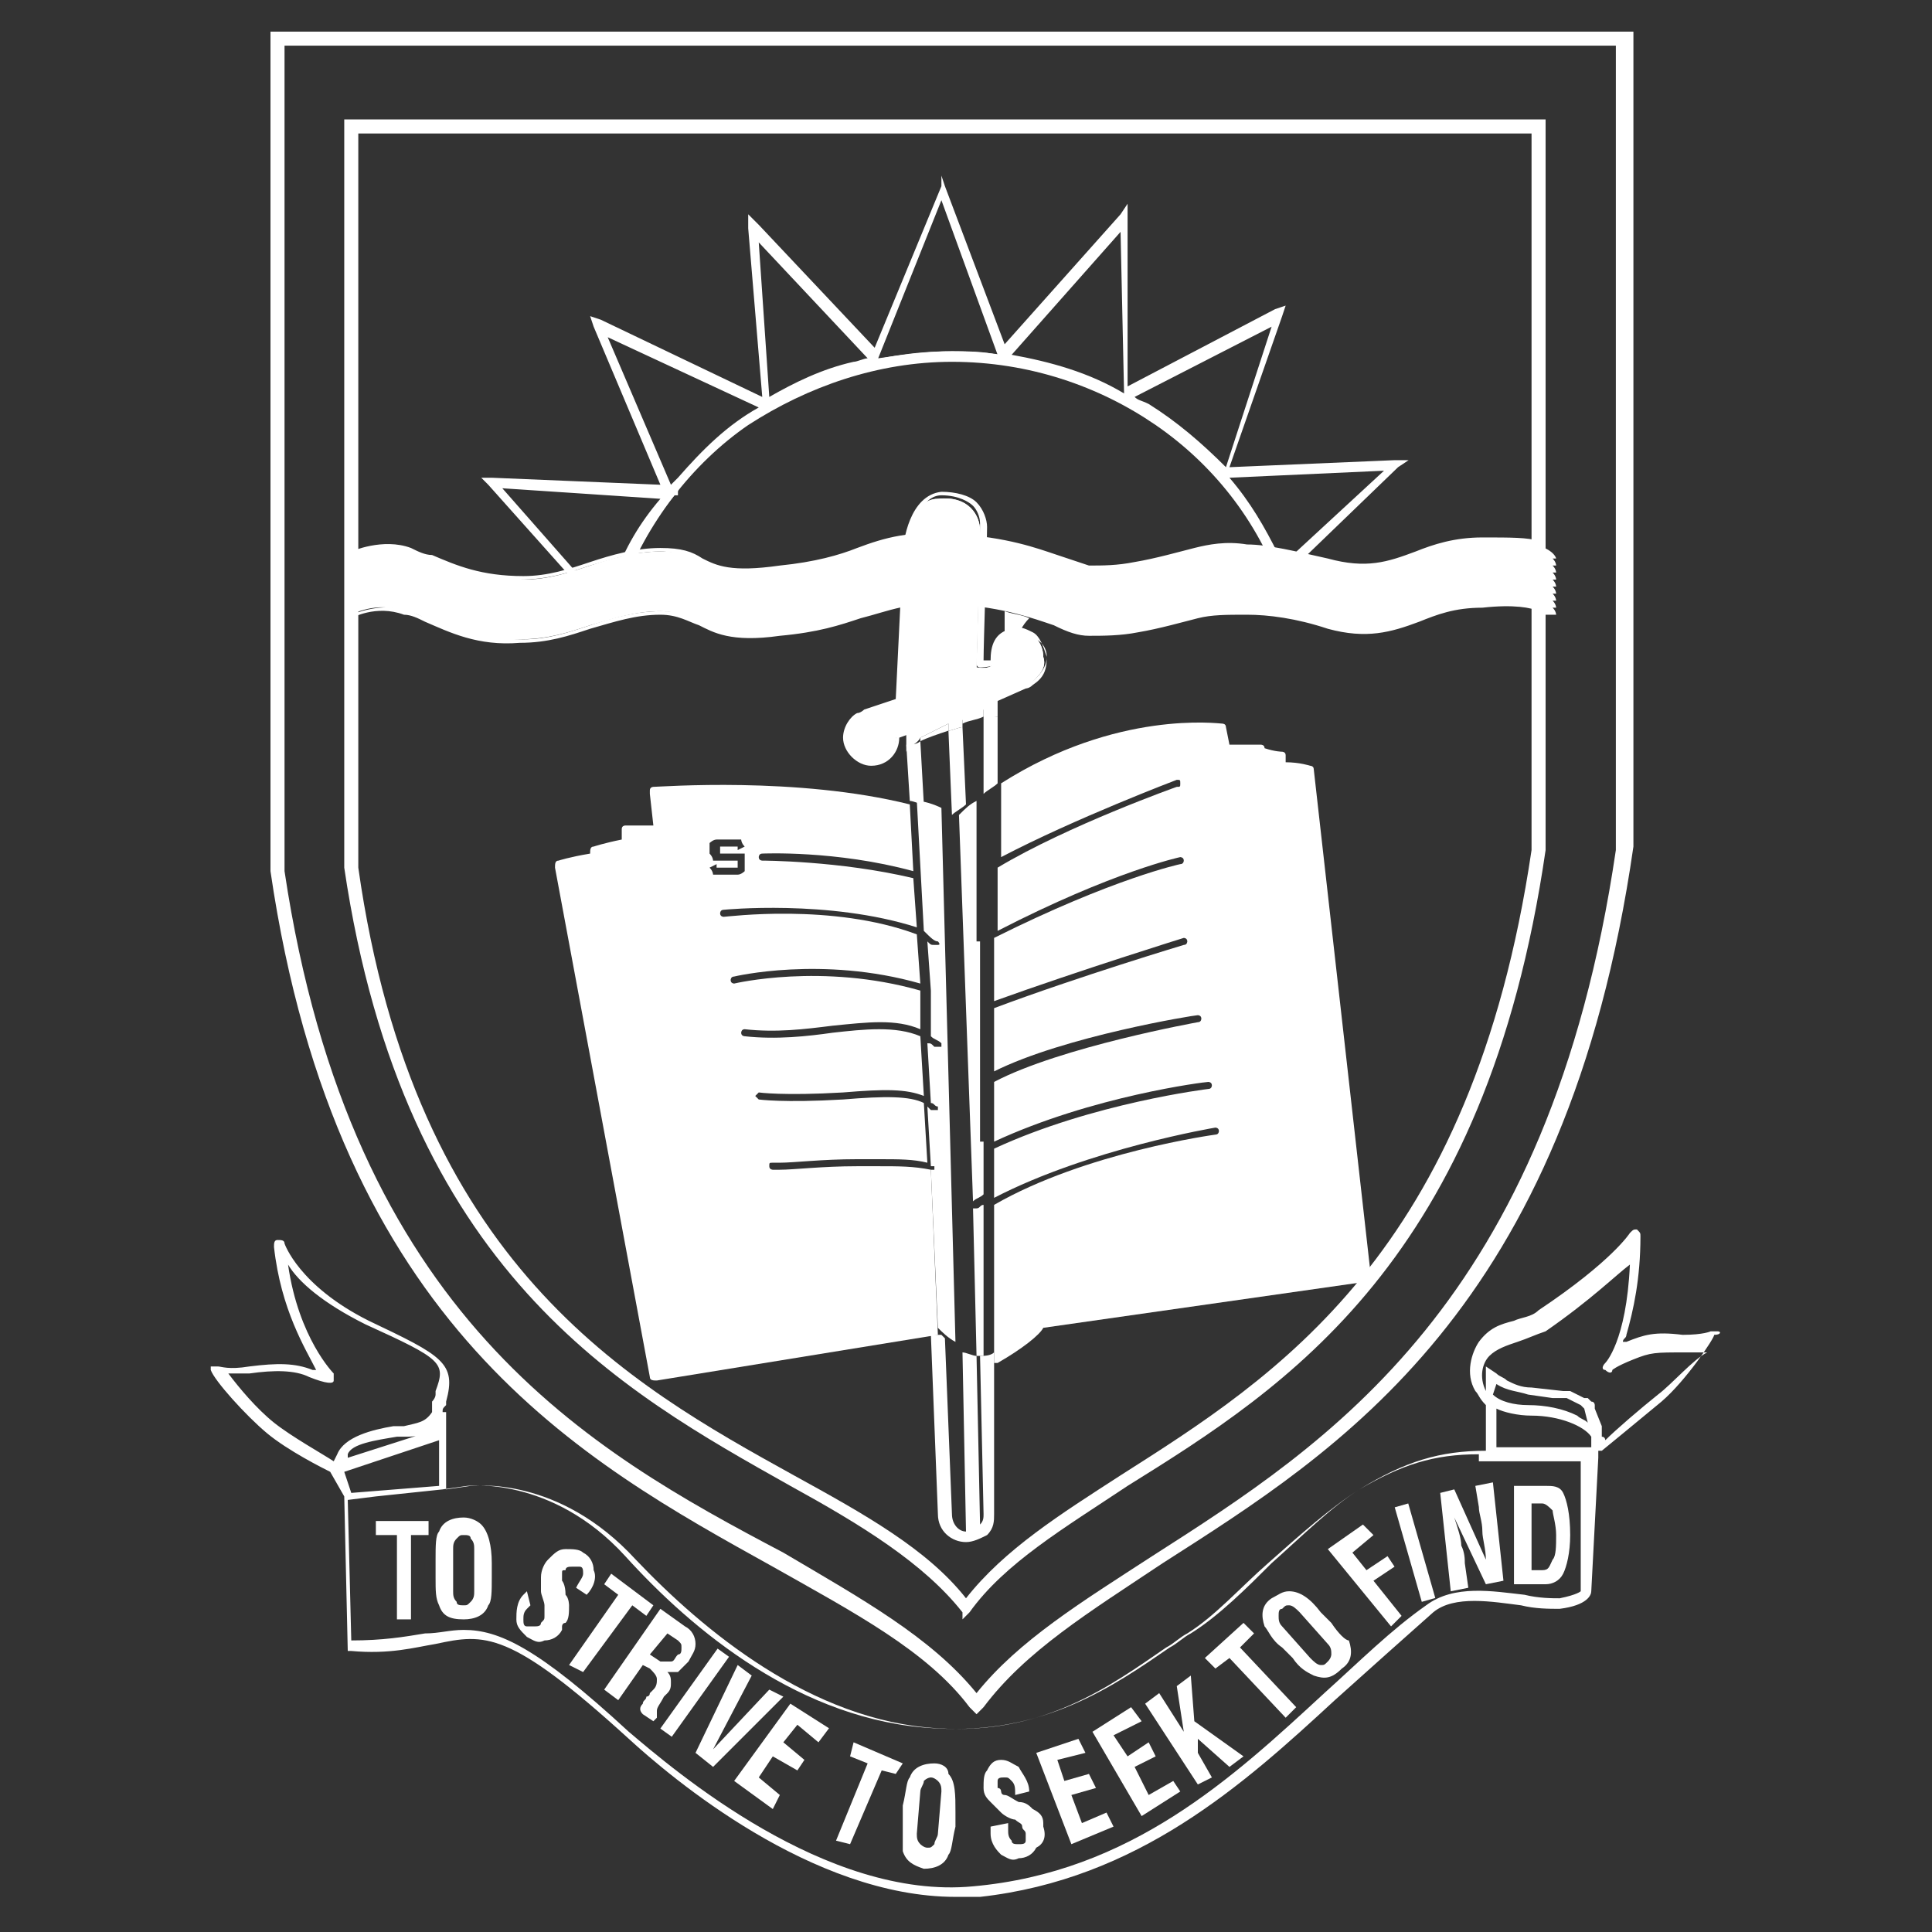 <?xml version="1.0" encoding="utf-8"?>
<!-- Generator: Adobe Illustrator 25.0.0, SVG Export Plug-In . SVG Version: 6.00 Build 0)  -->
<svg version="1.1" id="Capa_1" xmlns="http://www.w3.org/2000/svg" xmlns:xlink="http://www.w3.org/1999/xlink" x="0px" y="0px"
	 viewBox="0 0 55 55" style="enable-background:new 0 0 55 55;" xml:space="preserve">
<rect x="0" y="0" width="55" height="55" fill="#333333" stroke="none"/>
<style type="text/css">
	.st0{fill:#FFFFFF;}
	.st1{fill:none;}
	.st2{fill-rule:evenodd;clip-rule:evenodd;fill:#FFFFFF;}
</style>
<desc>Created with Sketch.</desc>
<g>
	<g>
		<path class="st0" d="M28,34.3c-0.1,0-0.1,0.1-0.2,0.1c0,0,0,0,0,0c0,0-0.1,0-0.1,0l0.1,4.2c0.1,0,0.1,0,0.2,0L28,34.3z"/>
		<path class="st0" d="M26.2,21.1c-0.1,0.1-0.3,0.1-0.4,0.1l0.1,1.6c0.1,0,0.3,0.1,0.4,0.1L26.2,21.1z"/>
		<path class="st0" d="M27.4,20.7c-0.1,0-0.3,0.1-0.4,0.1l0.1,2.4c0.1-0.1,0.3-0.2,0.4-0.3L27.4,20.7z"/>
		<path class="st0" d="M27.7,34.2c0.1-0.1,0.2-0.1,0.3-0.2l0-1.5c0,0,0,0-0.1,0c0,0,0-0.1,0-0.1c0,0,0,0,0,0l0-3.8c0,0,0,0,0,0
			c0,0,0-0.1,0-0.1l0-1.7c0,0-0.1,0-0.1,0c0,0,0-0.1,0-0.1c0,0,0,0,0,0l0-1.8c0,0,0,0,0,0c0-0.1,0-0.1,0-0.1c0,0,0,0,0,0l0-2
			c-0.2,0.1-0.3,0.2-0.5,0.4L27.7,34.2C27.7,34.2,27.7,34.2,27.7,34.2z"/>
		<path class="st0" d="M39,36.1l-1.6-14.2c0-0.1-0.1-0.1-0.1-0.1c0,0-0.3-0.1-0.7-0.1l0-0.2c0-0.1-0.1-0.1-0.1-0.1
			c0,0-0.2,0-0.5-0.1c0-0.1-0.1-0.1-0.1-0.1c0,0-0.3,0-0.9,0l-0.1-0.5c0-0.1-0.1-0.1-0.1-0.1c-0.1,0-3-0.4-6.3,1.7l0,2.1
			c2.1-1.1,5-2.2,5-2.2c0.1,0,0.1,0,0.1,0.1c0,0.1,0,0.1-0.1,0.1c0,0-3.1,1.1-5.1,2.3l0,1.8c3.3-1.7,5.2-2.1,5.2-2.1
			c0,0,0.1,0,0.1,0.1c0,0,0,0.1-0.1,0.1c0,0-1.9,0.4-5.3,2.1l0,1.8c2.5-0.9,5.4-1.8,5.4-1.8c0,0,0.1,0,0.1,0.1c0,0,0,0.1-0.1,0.1
			c0,0-3,0.9-5.4,1.8l0,1.8c2-1,5.7-1.6,5.8-1.6c0,0,0.1,0,0.1,0.1c0,0,0,0.1-0.1,0.1c0,0-3.9,0.7-5.8,1.7l0,1.7
			c2.8-1.3,6-1.7,6.1-1.7c0,0,0.1,0,0.1,0.1c0,0,0,0.1-0.1,0.1c0,0-3.3,0.4-6.1,1.7l0,1.4c2.7-1.4,6.3-2,6.3-2c0,0,0.1,0,0.1,0.1
			c0,0,0,0.1-0.1,0.1c0,0-3.7,0.5-6.3,2l0,4.5c0,0,0.1,0,0.1,0c0.7-0.4,1.2-0.8,1.3-1l9.1-1.3C39,36.2,39,36.1,39,36.1z"/>
		<path class="st0" d="M28,43.1c0,0.1,0,0.2-0.1,0.3l-0.1-4.8c-0.1,0-0.3-0.1-0.4-0.1l0.1,5.1c-0.2,0-0.4-0.2-0.4-0.5l-0.2-5
			c0,0,0,0-0.1-0.1L26.5,38l0.2,5.1c0,0.5,0.4,0.8,0.8,0.8c0.2,0,0.4-0.1,0.6-0.2c0.2-0.2,0.2-0.4,0.2-0.6l0-4.6
			c-0.1,0.1-0.3,0.1-0.4,0.1L28,43.1z"/>
		<path class="st0" d="M26.7,26.8c0,0,0.1,0.1,0,0.1c0,0,0,0-0.1,0c0,0,0,0,0,0c-0.1,0-0.1,0-0.2-0.1l0.1,1.4c0,0,0,0.1,0,0.1
			c0,0,0,0,0,0l0,1.2c0.1,0.1,0.2,0.1,0.3,0.2c0,0,0,0.1,0,0.1c0,0,0,0-0.1,0c0,0,0,0-0.1,0c-0.1-0.1-0.1-0.1-0.2-0.1l0.1,1.7
			c0.1,0,0.1,0.1,0.2,0.1c0,0,0,0.1,0,0.1c0,0,0,0-0.1,0c0,0,0,0-0.1,0c0,0,0,0-0.1-0.1l0.1,1.7c0,0,0,0,0.1,0c0,0,0,0.1,0,0.1
			c0,0,0,0-0.1,0c0,0,0,0,0,0l0.2,4.5c0.1,0.1,0.3,0.3,0.5,0.4l-0.4-15.2c0,0,0,0,0,0c-0.2-0.1-0.5-0.2-0.7-0.2l0.2,3.7
			C26.5,26.7,26.6,26.8,26.7,26.8z"/>
		<path class="st0" d="M25,33.2c-0.2,0-0.4,0-0.6,0c-1,0-1.8,0.1-2.2,0.1c-0.1,0-0.2,0-0.2,0c0,0-0.1,0-0.1-0.1s0-0.1,0.1-0.1
			c0,0,0.1,0,0.2,0c0.4,0,1.2-0.1,2.2-0.1c0.2,0,0.5,0,0.6,0c0.6,0,1,0,1.4,0.1l-0.1-1.7c-0.4-0.2-1.1-0.2-2.3-0.1
			c-1.7,0.1-2.4,0-2.4,0c0,0-0.1-0.1-0.1-0.1c0,0,0.1-0.1,0.1-0.1c0,0,0.7,0.1,2.4,0c1.2-0.1,1.8-0.1,2.3,0.1l-0.1-1.7
			c-0.7-0.3-1.6-0.2-2.5-0.1c-0.7,0.1-1.6,0.2-2.5,0.1c0,0-0.1,0-0.1-0.1c0,0,0-0.1,0.1-0.1c0.9,0.1,1.7,0,2.5-0.1
			c1-0.1,1.8-0.2,2.5,0.1l0-1.1c-2.8-0.8-5.3-0.2-5.3-0.2c0,0-0.1,0-0.1-0.1c0,0,0-0.1,0.1-0.1c0,0,2.5-0.6,5.3,0.2l-0.1-1.4
			c-2.4-0.9-5.4-0.5-5.5-0.5c0,0-0.1,0-0.1-0.1c0,0,0-0.1,0.1-0.1c0,0,3-0.3,5.5,0.5L26,25c-2.1-0.5-4.3-0.5-4.3-0.5
			c0,0-0.1,0-0.1-0.1c0,0,0-0.1,0.1-0.1c0,0,2.1-0.1,4.3,0.5l-0.1-1.9c-3.2-0.8-7.1-0.5-7.3-0.5c0,0-0.1,0-0.1,0.1c0,0,0,0.1,0,0.1
			l0.1,0.9c-0.5,0-0.8,0-0.8,0c0,0-0.1,0-0.1,0.1c0,0,0,0.1,0,0.1l0,0.2c-0.5,0.1-0.8,0.2-0.8,0.2c-0.1,0-0.1,0.1-0.1,0.2l0,0
			c-0.6,0.1-0.9,0.2-0.9,0.2c-0.1,0-0.1,0.1-0.1,0.2l2.7,14.5c0,0.1,0.1,0.1,0.2,0.1c0,0,0,0,0,0l8-1.3l-0.2-4.7
			C26,33.2,25.6,33.2,25,33.2z M20.3,24.9c0,0,0-0.1-0.1-0.2l0,0l0.2-0.1l0,0.1l0.6,0l0-0.2l-0.5,0c-0.1,0-0.1,0-0.2,0
			c0,0,0-0.1-0.1-0.2l0-0.1c0-0.1,0-0.1,0-0.2c0,0,0.1-0.1,0.2-0.1l0.5,0c0.1,0,0.1,0,0.2,0c0,0,0,0.1,0.1,0.2l0,0l-0.2,0.1l0-0.1
			l-0.5,0l0,0.2l0.5,0c0.1,0,0.1,0,0.2,0c0,0,0,0.1,0,0.2l0,0.1c0,0.1,0,0.2,0,0.2c0,0-0.1,0.1-0.2,0.1l-0.5,0
			C20.3,24.9,20.3,24.9,20.3,24.9z"/>
	</g>
	<path class="st1" d="M26.9,38l0.2,5c0,0.2,0.2,0.4,0.4,0.5l-0.1-5.1C27.2,38.3,27,38.2,26.9,38z"/>
	<path class="st1" d="M28,22.5l0-2.1c-0.2,0.1-0.4,0.1-0.6,0.2l0.1,2.2C27.6,22.8,27.8,22.7,28,22.5z"/>
	<path class="st1" d="M27.1,23.2L27,20.8c-0.3,0.1-0.6,0.2-0.8,0.3l0.1,1.9C26.5,23.1,26.8,23.1,27.1,23.2
		C27,23.2,27,23.2,27.1,23.2z"/>
	<path class="st1" d="M13.2,43.6c-0.1,0-0.2,0-0.2,0.1c-0.1,0.1-0.1,0.2-0.1,0.3v1.2c0,0.1,0,0.2,0.1,0.3c0.1,0.1,0.1,0.1,0.2,0.1
		c0.1,0,0.2,0,0.2-0.1c0.1-0.1,0.1-0.2,0.1-0.3v-1.2c0-0.1,0-0.2-0.1-0.3C13.4,43.7,13.3,43.6,13.2,43.6z"/>
	<polygon class="st1" points="12.5,41 9.8,41.9 9.8,41.9 10.1,42.5 12.5,42.3 	"/>
	<path class="st1" d="M11.5,40.6L11.5,40.6c0.5-0.1,0.7-0.1,0.9-0.4l0-0.2c0,0,0-0.1,0-0.1c0,0,0.1-0.2,0.1-0.2c0,0,0-0.1,0-0.1
		c0.2-0.8,0.1-0.9-2-1.9c-1.2-0.6-1.9-1.2-2.2-1.7c0.3,2.1,1.3,3.1,1.3,3.1c0,0,0,0.1,0,0.1c0,0,0,0.1,0,0.1
		c-0.1,0.1-0.2,0.1-0.7-0.1c-0.4-0.2-0.9-0.2-1.7-0.1c-0.3,0-0.5,0.1-0.6,0c0.3,0.4,0.8,1,1.3,1.4c0.5,0.4,1.4,0.9,1.7,1.1l0.1-0.2
		c0.2-0.5,1-0.6,1.6-0.7C11.3,40.6,11.4,40.6,11.5,40.6z"/>
	<path class="st1" d="M11.5,40.9c-0.1,0-0.2,0-0.2,0c-0.5,0.1-1.3,0.2-1.4,0.5l0,0.1l2.5-0.8l0-0.1C12.2,40.8,11.9,40.9,11.5,40.9
		L11.5,40.9z"/>
	<path class="st1" d="M19,47.3c0.1,0,0.2-0.1,0.2-0.2c0.1-0.1,0.1-0.2,0.1-0.2c0-0.1,0-0.2-0.1-0.2L19,46.4l-0.5,0.6l0.2,0.2
		C18.8,47.3,18.9,47.3,19,47.3z"/>
	<path class="st1" d="M29.4,17.7c-0.2-0.1-0.5-0.1-0.7-0.2c0,0.6,0,1.2,0,1.4c0.1,0,0.3,0,0.3-0.1c0,0,0,0,0-0.1c0,0,0,0,0-0.1
		C28.9,18.5,28.9,18,29.4,17.7z"/>
	<path class="st1" d="M27.8,38.6l0.1,4.8c0.1-0.1,0.1-0.2,0.1-0.3l0-4.5C27.9,38.6,27.9,38.6,27.8,38.6z"/>
	<path class="st1" d="M45,40.4c0.1,0.1,0.2,0.1,0.3,0.2l-0.1-0.4c0,0,0,0,0,0l0,0c0,0,0,0,0,0c0,0,0,0-0.1-0.1l0,0c0,0,0,0,0,0
		c0,0,0,0,0,0c0,0,0,0,0,0l-0.2-0.1l-0.2-0.1c0,0,0,0-0.1,0l-0.3,0l-0.7-0.1c-0.3,0-0.6-0.1-0.8-0.2c0,0-0.1,0-0.1,0l0,0.4
		c0.2,0.2,0.6,0.3,1,0.3C44,40.1,44.6,40.2,45,40.4z"/>
	<path class="st1" d="M44.2,44.4c0-0.1,0.1-0.4,0.1-0.7c0-0.3,0-0.6-0.1-0.7c0-0.1-0.1-0.2-0.3-0.2h-0.3v1.9h0.3
		C44,44.7,44.1,44.6,44.2,44.4z"/>
	<path class="st1" d="M42.3,41.6c-1.3,0-2.2,0.3-3.4,1c-0.8,0.5-1.6,1.3-2.5,2.1c-0.8,0.7-1.5,1.5-2.3,2c-0.2,0.1-0.4,0.3-0.6,0.4
		c-1.6,1.1-3.6,2.5-6.7,2.3c-3.7-0.2-6.8-2.8-8.8-4.9c-2.1-2.3-4.4-2-4.5-2l0,0l-0.7,0.1v0l-1.9,0.2l-0.8,0.1l0.1,4
		c0.9,0,1.6-0.1,2.1-0.2c0.4-0.1,0.7-0.1,1.1-0.1c1,0,2.1,0.5,4.7,2.9c1.2,1.1,5.6,4.8,9.8,4.4c4.4-0.5,7.4-3.2,10-5.5
		c1-0.9,1.9-1.8,2.9-2.5c0.7-0.5,1.9-0.4,2.8-0.3c0.4,0,0.8,0.1,1,0.1c0.5-0.1,0.6-0.2,0.6-0.2l0.2-3.6l-2.9,0L42.3,41.6z
		 M12.2,43.7h-0.5v2.4h-0.4v-2.4h-0.5v-0.4h1.5V43.7z M14,44.9c0,0.4,0,0.6-0.1,0.8c-0.1,0.3-0.3,0.4-0.7,0.4
		c-0.3,0-0.6-0.1-0.7-0.4c-0.1-0.1-0.1-0.4-0.1-0.8v-0.5c0-0.4,0-0.6,0.1-0.8c0.1-0.3,0.3-0.4,0.7-0.4c0.2,0,0.4,0.1,0.5,0.2
		c0.2,0.2,0.3,0.5,0.3,1.1V44.9z M16.1,46.3C16.1,46.4,16,46.4,16.1,46.3c-0.2,0.2-0.3,0.4-0.6,0.4c-0.2,0-0.4,0-0.5-0.1
		c-0.2-0.1-0.3-0.3-0.3-0.5c0-0.2,0-0.4,0.2-0.7c0,0,0.1-0.1,0.1-0.1l0.4,0.3c0,0-0.1,0.1-0.1,0.1c-0.1,0.1-0.1,0.2-0.1,0.3
		c0,0.1,0,0.2,0.1,0.2c0.1,0,0.1,0.1,0.2,0c0.1,0,0.1-0.1,0.2-0.1c0-0.1,0.1-0.1,0.1-0.2c0-0.1,0-0.2,0-0.3c0-0.1-0.1-0.3-0.1-0.4
		c0-0.2-0.1-0.3,0-0.4c0-0.2,0.1-0.3,0.2-0.5c0.1-0.2,0.3-0.3,0.5-0.3c0.2,0,0.3,0,0.5,0.1c0.2,0.1,0.3,0.3,0.3,0.5
		c0,0.2-0.1,0.5-0.2,0.7l-0.3-0.2c0.1-0.1,0.1-0.3,0.2-0.4c0-0.1,0-0.2-0.1-0.2c-0.1,0-0.1,0-0.2,0c-0.1,0-0.1,0.1-0.2,0.1
		c0,0,0,0.1-0.1,0.1c0,0.1,0,0.1,0,0.2c0,0,0.1,0.2,0.1,0.4c0.1,0.2,0.1,0.3,0.1,0.4c0,0.2,0,0.3-0.1,0.5
		C16.1,46.3,16.1,46.3,16.1,46.3z M16.2,47.4l1.4-1.9l-0.4-0.3l0.2-0.3l1.2,0.9L18.4,46L18,45.7l-1.4,1.9L16.2,47.4z M18.6,48.9
		L18.6,48.9l-0.4-0.2c0,0,0-0.1,0-0.3c0-0.1,0.1-0.1,0.1-0.2c0,0,0.1-0.1,0.1-0.1c0-0.1,0.1-0.1,0.1-0.1c0.1-0.1,0.1-0.2,0.1-0.3
		c0-0.1-0.1-0.2-0.2-0.3l-0.2-0.1l-0.7,1l-0.4-0.3l1.6-2.3l0.7,0.5c0.2,0.1,0.3,0.3,0.3,0.5c0,0.2,0,0.3-0.2,0.5
		c-0.1,0.1-0.2,0.2-0.3,0.3c-0.1,0.1-0.2,0.1-0.3,0c0.1,0.1,0.1,0.2,0.1,0.3c0,0.1-0.1,0.2-0.1,0.3c0,0,0,0,0,0.1c0,0,0,0,0,0.1
		c-0.1,0.2-0.2,0.3-0.3,0.4C18.5,48.8,18.5,48.9,18.6,48.9z M18.8,49.2l1.6-2.3l0.4,0.3l-1.6,2.3L18.8,49.2z M19.8,49.9l1.2-2.6
		l0.4,0.3l-1.1,2.1l1.6-1.7l0.4,0.3l-2,2L19.8,49.9z M23.3,49.6l-0.7-0.5l-0.4,0.5l0.6,0.4l-0.2,0.3L22,50l-0.5,0.7l0.7,0.5L22,51.5
		l-1-0.7l1.6-2.3l1,0.7L23.3,49.6z M25.1,50.4l-0.9,2.2l-0.4-0.2l0.9-2.2L24.2,50l0.2-0.4l1.4,0.6l-0.2,0.4L25.1,50.4z M27.2,51.5
		l0,0.4c0,0.4-0.1,0.6-0.2,0.8c-0.1,0.3-0.4,0.4-0.7,0.4c-0.3,0-0.6-0.2-0.6-0.5c0-0.2-0.1-0.4,0-0.8l0-0.5c0-0.4,0.1-0.6,0.2-0.8
		c0.1-0.3,0.4-0.4,0.7-0.4c0.2,0,0.4,0.1,0.5,0.2C27.2,50.6,27.3,51,27.2,51.5z M29.6,52.7c-0.1,0.2-0.3,0.2-0.5,0.3
		c-0.2,0-0.4,0-0.5-0.1c-0.2-0.1-0.3-0.3-0.3-0.6c0-0.1,0-0.1,0-0.2l0.4-0.1c0,0.1,0,0.1,0,0.2c0,0.1,0.1,0.3,0.1,0.3
		c0.1,0.1,0.1,0.1,0.2,0.1c0.1,0,0.1,0,0.2-0.1c0-0.1,0.1-0.1,0-0.2c0-0.1,0-0.1-0.1-0.2c0-0.1-0.1-0.1-0.2-0.2
		c-0.1-0.1-0.3-0.2-0.4-0.2c-0.1-0.1-0.3-0.2-0.3-0.3c-0.1-0.1-0.2-0.3-0.2-0.4c0-0.2,0-0.4,0.1-0.5c0.1-0.1,0.2-0.2,0.4-0.3
		c0.2,0,0.4,0,0.5,0.2c0.2,0.1,0.3,0.4,0.3,0.7L29.1,51c0-0.2-0.1-0.3-0.1-0.4c-0.1-0.1-0.1-0.1-0.2-0.1c-0.1,0-0.1,0-0.2,0.1
		c0,0.1-0.1,0.1,0,0.2c0,0,0,0.1,0.1,0.1c0,0,0.1,0.1,0.1,0.1c0,0,0.2,0.1,0.4,0.2c0.2,0.1,0.3,0.2,0.4,0.2c0.1,0.1,0.2,0.2,0.3,0.4
		c0,0,0,0.1,0,0.1c0,0,0,0.1,0,0.1C29.8,52.3,29.7,52.5,29.6,52.7z M30.5,52.5l-1-2.6l1.2-0.4l0.2,0.4l-0.8,0.3l0.2,0.6l0.7-0.3
		l0.1,0.4l-0.7,0.3l0.3,0.8l0.8-0.3l0.2,0.4L30.5,52.5z M32.5,51.7l-1.4-2.4l1.1-0.6l0.2,0.4l-0.7,0.4l0.3,0.6l0.6-0.4l0.2,0.4
		l-0.6,0.4l0.4,0.7l0.7-0.4l0.2,0.4L32.5,51.7z M35,50.3l-0.9-0.7l0,0.3l0.5,0.7l-0.4,0.3l-1.5-2.3l0.4-0.2l0.7,1L33.5,48l0.4-0.3
		L34,49l1.4,1L35,50.3z M36.6,48.9L35,47.2l-0.4,0.3l-0.3-0.3l1.1-1l0.3,0.3l-0.4,0.3l1.6,1.8L36.6,48.9z M38.1,47.6
		c-0.3,0.2-0.5,0.3-0.8,0.2c-0.1-0.1-0.3-0.2-0.6-0.5l-0.3-0.3c-0.3-0.3-0.4-0.5-0.5-0.6c-0.1-0.3,0-0.5,0.2-0.8
		c0.2-0.2,0.3-0.2,0.5-0.2c0.3,0,0.6,0.2,0.9,0.6l0.3,0.3c0.2,0.3,0.4,0.5,0.5,0.6C38.4,47.1,38.3,47.4,38.1,47.6z M39.6,46.3
		l-1.7-2.2l1-0.8l0.3,0.3l-0.6,0.5l0.4,0.5l0.6-0.5l0.3,0.3L39.1,45l0.8,1L39.6,46.3z M40.5,45.6l-0.8-2.7l0.4-0.1l0.8,2.7
		L40.5,45.6z M43.2,42.3h0.9c0.2,0,0.4,0.1,0.5,0.2c0.1,0.2,0.2,0.6,0.2,1.2c0,0.5-0.1,0.9-0.2,1.1c-0.1,0.2-0.3,0.3-0.5,0.3h-0.8
		V42.3z M42.8,45l-0.5,0.1l-0.9-1.9c0.1,0.3,0.1,0.6,0.2,0.8c0,0.2,0.1,0.4,0.1,0.5l0.1,0.7l-0.5,0.1L41,42.5l0.5-0.1l0.9,2
		c-0.1-0.3-0.1-0.5-0.1-0.8c0-0.2-0.1-0.5-0.1-0.7L42,42.3l0.5-0.1L42.8,45z"/>
	<path class="st1" d="M37,45.9c-0.1-0.1-0.2-0.2-0.3-0.2c-0.1,0-0.2,0-0.2,0.1c-0.1,0.1-0.1,0.1-0.1,0.2c0,0.1,0,0.2,0.1,0.3
		l0.8,0.9c0.1,0.1,0.2,0.2,0.3,0.2c0.1,0,0.2,0,0.2-0.1c0.1-0.1,0.1-0.1,0.1-0.2c0-0.1-0.1-0.2-0.1-0.3L37,45.9z"/>
	<path class="st1" d="M26.6,50.6c-0.1,0-0.2,0-0.2,0.1c-0.1,0.1-0.1,0.2-0.1,0.3l-0.1,1.2c0,0.1,0,0.3,0.1,0.3
		c0.1,0.1,0.1,0.1,0.2,0.1c0.1,0,0.2,0,0.2-0.1c0.1-0.1,0.1-0.2,0.1-0.3l0.1-1.2c0-0.1,0-0.2-0.1-0.3C26.7,50.6,26.6,50.6,26.6,50.6
		z"/>
	<path class="st1" d="M42.6,40.2l0,1.1c0.2,0,0.4,0,0.6,0c0.4,0,0.7,0,1.1,0c0.3,0,0.7,0,1,0l0-0.2c-0.3-0.3-1-0.6-1.7-0.6
		C43.2,40.4,42.8,40.3,42.6,40.2z"/>
	<path class="st1" d="M47.9,38.3c-0.8-0.1-1,0-1.5,0.2c-0.4,0.2-0.6,0.3-0.6,0.3c-0.1,0.1-0.2,0-0.2,0c-0.1-0.1,0-0.2,0-0.2
		c0,0,0.6-0.6,0.7-2.8c-0.3,0.4-1.1,1-2.4,1.9c-0.3,0.2-0.5,0.3-0.8,0.3c-0.3,0.1-0.6,0.2-0.8,0.4c-0.2,0.2-0.3,0.6-0.1,1l0-0.7
		l0.3,0.2c0.1,0.1,0.2,0.1,0.3,0.2l0,0c0.2,0.1,0.4,0.2,0.7,0.2l0.9,0.1l0.1,0c0,0,0,0,0.1,0l0.2,0.1l0.2,0.1v0l0.1,0v0c0,0,0,0,0,0
		c0,0,0,0,0,0c0,0,0,0,0,0l0,0c0,0,0,0,0,0c0,0,0.1,0.1,0.1,0.1c0,0,0.1,0.1,0.1,0.1l0,0c0,0,0,0,0,0.1l0.2,0.5l0,0.3
		c0,0,0,0.1,0.1,0.1c0.3-0.3,1-0.8,1.5-1.3c0.4-0.4,0.9-1,1.2-1.5C48.3,38.3,48.1,38.3,47.9,38.3z"/>
	<path class="st0" d="M48.9,37.9c-0.1,0-0.1,0-0.2,0c0,0-0.2,0.1-0.8,0.1c-0.8-0.1-1.1,0-1.6,0.2c0,0-0.1,0-0.1,0
		c0-0.1,0.1-0.1,0.1-0.2c0.2-0.7,0.4-1.6,0.4-2.8c0-0.1,0-0.1-0.1-0.2c-0.1,0-0.1,0-0.2,0.1c0,0-0.5,0.8-2.6,2.2
		c-0.2,0.2-0.5,0.2-0.7,0.3c-0.4,0.1-0.7,0.2-1,0.6c-0.2,0.3-0.4,0.9-0.1,1.4c0.1,0.1,0.1,0.2,0.3,0.4l0,1.3c-1.3,0-2.3,0.3-3.6,1.1
		c-0.8,0.5-1.7,1.3-2.6,2.1c-0.8,0.7-1.5,1.5-2.3,2c-0.2,0.1-0.4,0.3-0.6,0.4c-1.6,1.1-3.5,2.5-6.5,2.3c-3.6-0.2-6.7-2.8-8.6-4.8
		c-2.2-2.4-4.6-2.1-4.7-2.1l-0.7,0.1l0-2.2l-0.1,0c0-0.1,0-0.1,0.1-0.2c0,0,0-0.1,0-0.1c0.3-1.1-0.1-1.3-2.2-2.3
		c-2-1-2.4-2.2-2.4-2.2c0-0.1-0.1-0.1-0.2-0.1c-0.1,0-0.1,0.1-0.1,0.2C8,37.3,8.7,38.4,9,39c0,0-0.1,0-0.1,0c-0.5-0.2-1-0.2-1.8-0.1
		c-0.6,0.1-0.8,0-0.9,0c-0.1,0-0.1,0-0.2,0C6,38.8,6,38.9,6,39c0.1,0.3,1,1.3,1.6,1.8c0.6,0.5,1.6,1,1.8,1.1l0,0l0.4,0.7l0.1,4.4
		l0.1,0c1.1,0.1,1.8-0.1,2.4-0.2c1.4-0.3,2.1-0.4,5.5,2.7c1.2,1.1,5.2,4.5,9.3,4.5c0.2,0,0.5,0,0.7,0c4.5-0.5,7.5-3.2,10.1-5.6
		c1-0.9,1.9-1.7,2.8-2.5c0.6-0.5,1.7-0.3,2.5-0.2c0.4,0.1,0.8,0.1,1.1,0.1c0.8-0.1,0.9-0.4,0.9-0.5l0.2-3.8l0-0.2c0,0,0,0,0,0
		c0,0,0.1,0,0.1,0c0,0,1.1-0.9,1.7-1.4c0.7-0.6,1.5-1.8,1.5-1.9c0,0,0,0,0,0C49,38,49,37.9,48.9,37.9z M9.6,41.4l-0.1,0.2
		c-0.3-0.2-1.2-0.7-1.7-1.1c-0.5-0.4-1-1-1.3-1.4c0.2,0,0.4,0,0.6,0c0.7-0.1,1.3-0.1,1.7,0.1c0.5,0.2,0.7,0.2,0.7,0.1
		c0,0,0-0.1,0-0.1c0,0,0-0.1,0-0.1c0,0-1-1-1.3-3.1c0.3,0.5,1,1.1,2.2,1.7c2.2,1,2.3,1.1,2,1.9c0,0,0,0.1,0,0.1
		c0,0.1-0.1,0.2-0.1,0.2c0,0,0,0.1,0,0.1l0,0.2c-0.2,0.3-0.4,0.3-0.8,0.4l-0.1,0c-0.1,0-0.2,0-0.2,0C10.6,40.7,9.8,40.9,9.6,41.4z
		 M12.4,40.7l-2.5,0.8l0-0.1c0.1-0.3,0.8-0.4,1.4-0.5c0.1,0,0.2,0,0.2,0l0.1,0C11.9,40.9,12.2,40.8,12.4,40.7L12.4,40.7z M9.8,41.9
		L9.8,41.9l2.7-0.9l0,1.3l-2.5,0.2L9.8,41.9z M45,45.3c0,0-0.1,0.1-0.6,0.2c-0.2,0-0.6,0-1-0.1c-0.9-0.1-2-0.3-2.8,0.3
		c-1,0.7-1.9,1.6-2.9,2.5c-2.6,2.4-5.5,5.1-10,5.5c-4.2,0.4-8.5-3.3-9.8-4.4c-2.6-2.4-3.7-2.9-4.7-2.9c-0.4,0-0.7,0.1-1.1,0.1
		c-0.6,0.1-1.2,0.2-2.1,0.2l-0.1-4l0.8-0.1l1.9-0.2v0l0.7-0.1l0,0c0,0,2.4-0.3,4.5,2c1.9,2.1,5,4.7,8.8,4.9c3.1,0.2,5.1-1.2,6.7-2.3
		c0.2-0.1,0.4-0.3,0.6-0.4c0.8-0.5,1.6-1.3,2.3-2c0.9-0.8,1.7-1.6,2.5-2.1c1.2-0.7,2.1-1,3.4-1l0,0.2l2.9,0L45,45.3z M42.6,39.4
		C42.6,39.4,42.6,39.5,42.6,39.4c0.3,0.2,0.6,0.2,0.9,0.3l0.7,0.1l0.3,0c0,0,0,0,0.1,0l0.2,0.1L45,40c0,0,0,0,0,0c0,0,0,0,0,0
		c0,0,0,0,0,0l0,0c0,0,0,0,0.1,0.1c0,0,0,0,0,0l0,0c0,0,0,0,0,0l0.1,0.4c-0.1-0.1-0.2-0.1-0.3-0.2c-0.4-0.2-0.9-0.3-1.4-0.3
		c-0.4,0-0.8-0.1-1-0.3L42.6,39.4z M45.3,41.2c-0.3,0-0.6,0-1,0c-0.4,0-0.7,0-1.1,0c-0.2,0-0.4,0-0.6,0l0-1.1c0.2,0.1,0.6,0.2,1,0.2
		c0.8,0,1.5,0.3,1.7,0.6L45.3,41.2z M47.2,39.7c-0.5,0.4-1.2,1-1.5,1.3c0,0,0-0.1-0.1-0.1l0-0.3l-0.2-0.5c0,0,0,0,0-0.1l0,0
		c0,0,0-0.1-0.1-0.1c0,0-0.1-0.1-0.1-0.1c0,0,0,0,0,0l0,0c0,0,0,0,0,0c0,0,0,0,0,0c0,0,0,0,0,0v0l-0.1,0v0l-0.2-0.1l-0.2-0.1
		c0,0,0,0-0.1,0l-0.1,0l-0.9-0.1c-0.3,0-0.5-0.1-0.7-0.2l0,0c-0.1-0.1-0.2-0.1-0.3-0.2l-0.3-0.2l0,0.7c-0.2-0.4-0.1-0.8,0.1-1
		c0.2-0.2,0.5-0.3,0.8-0.4c0.3-0.1,0.5-0.2,0.8-0.3c1.3-0.9,2-1.6,2.4-1.9c-0.1,2.2-0.7,2.8-0.7,2.8c-0.1,0.1-0.1,0.2,0,0.2
		c0.1,0.1,0.2,0.1,0.2,0c0,0,0.1-0.1,0.6-0.3c0.5-0.2,0.6-0.2,1.5-0.2c0.2,0,0.4,0,0.6,0C48.2,38.7,47.6,39.4,47.2,39.7z"/>
	<polygon class="st0" points="10.7,43.7 11.3,43.7 11.3,46.1 11.7,46.1 11.7,43.7 12.2,43.7 12.2,43.3 10.7,43.3 	"/>
	<path class="st0" d="M13.2,43.2c-0.3,0-0.6,0.1-0.7,0.4c-0.1,0.1-0.1,0.4-0.1,0.8v0.5c0,0.4,0,0.6,0.1,0.8c0.1,0.3,0.3,0.4,0.7,0.4
		c0.3,0,0.6-0.1,0.7-0.4c0.1-0.1,0.1-0.4,0.1-0.8v-0.4c0-0.5-0.1-0.9-0.3-1.1C13.6,43.3,13.4,43.2,13.2,43.2z M13.5,45.3
		c0,0.1,0,0.2-0.1,0.3c-0.1,0.1-0.1,0.1-0.2,0.1c-0.1,0-0.2,0-0.2-0.1c-0.1-0.1-0.1-0.2-0.1-0.3v-1.2c0-0.1,0-0.2,0.1-0.3
		c0.1-0.1,0.1-0.1,0.2-0.1c0.1,0,0.2,0,0.2,0.1c0.1,0.1,0.1,0.2,0.1,0.3V45.3z"/>
	<path class="st0" d="M18.9,48.3C18.9,48.3,18.9,48.3,18.9,48.3c0.1-0.1,0.1-0.1,0.1-0.1c0.1-0.1,0.1-0.2,0.1-0.3
		c0-0.1,0-0.2-0.1-0.3c0.1,0,0.2,0,0.3,0c0.1-0.1,0.2-0.2,0.3-0.3c0.1-0.2,0.2-0.3,0.2-0.5c0-0.2-0.1-0.4-0.3-0.5l-0.7-0.5l-1.6,2.3
		l0.4,0.3l0.7-1l0.2,0.1c0.1,0.1,0.2,0.2,0.2,0.3c0,0.1,0,0.2-0.1,0.3c0,0,0,0-0.1,0.1c0,0.1-0.1,0.1-0.1,0.1c0,0.1-0.1,0.1-0.1,0.2
		c-0.1,0.1-0.1,0.2,0,0.3l0.3,0.2l0.1-0.1c0,0,0-0.1,0-0.2C18.7,48.6,18.8,48.5,18.9,48.3z M18.5,47.1l0.5-0.6l0.3,0.2
		c0.1,0.1,0.1,0.1,0.1,0.2c0,0.1,0,0.2-0.1,0.2c-0.1,0.1-0.1,0.2-0.2,0.2c-0.1,0-0.2,0-0.3,0L18.5,47.1z"/>
	<path class="st0" d="M16.1,45.4C16.1,45.1,16,45,16,45c0-0.1,0-0.1,0-0.2c0-0.1,0-0.1,0.1-0.1c0-0.1,0.1-0.1,0.2-0.1
		c0.1,0,0.1,0,0.2,0c0.1,0,0.1,0.1,0.1,0.2c0,0.1-0.1,0.2-0.2,0.4l0.3,0.2c0.2-0.2,0.3-0.5,0.2-0.7c0-0.2-0.1-0.4-0.3-0.5
		c-0.1-0.1-0.3-0.1-0.5-0.1c-0.2,0-0.3,0.1-0.5,0.3c-0.1,0.1-0.2,0.3-0.2,0.5c0,0.1,0,0.3,0,0.4c0,0.1,0.1,0.3,0.1,0.4
		c0,0.1,0,0.2,0,0.3c0,0.1,0,0.1-0.1,0.2c0,0.1-0.1,0.1-0.2,0.1c-0.1,0-0.1,0-0.2,0c-0.1,0-0.1-0.1-0.1-0.2c0-0.1,0-0.2,0.1-0.3
		c0,0,0.1-0.1,0.1-0.1L15,45.3c0,0-0.1,0.1-0.1,0.1c-0.2,0.2-0.2,0.5-0.2,0.7c0,0.2,0.1,0.3,0.3,0.5c0.2,0.1,0.3,0.2,0.5,0.1
		c0.2,0,0.4-0.1,0.5-0.3c0,0,0,0,0-0.1c0,0,0-0.1,0.1-0.1c0.1-0.1,0.1-0.3,0.1-0.5C16.2,45.7,16.2,45.5,16.1,45.4z"/>
	<polygon class="st0" points="20.9,50.7 22,51.5 22.2,51.1 21.6,50.6 22,50 22.7,50.4 22.9,50.1 22.3,49.6 22.7,49.1 23.3,49.6 
		23.6,49.2 22.5,48.5 	"/>
	<polygon class="st0" points="21.9,48.1 20.3,49.8 21.4,47.7 21,47.4 19.8,49.9 20.3,50.3 22.3,48.3 	"/>
	<rect x="18.4" y="48" transform="matrix(0.582 -0.813 0.813 0.582 -30.934 36.232)" class="st0" width="2.8" height="0.4"/>
	<polygon class="st0" points="18.4,46 18.6,45.7 17.4,44.8 17.2,45.1 17.6,45.4 16.2,47.4 16.6,47.6 18,45.7 	"/>
	<polygon class="st0" points="24.3,49.6 24.2,50 24.7,50.2 23.8,52.4 24.2,52.5 25.1,50.4 25.5,50.5 25.7,50.2 	"/>
	<path class="st0" d="M26.6,50.2c-0.3,0-0.6,0.1-0.7,0.4c-0.1,0.1-0.1,0.4-0.2,0.8l0,0.5c0,0.4,0,0.6,0,0.8c0.1,0.3,0.3,0.4,0.6,0.5
		c0.3,0,0.6-0.1,0.7-0.4c0.1-0.1,0.1-0.4,0.2-0.8l0-0.4c0-0.5,0-0.9-0.2-1.1C27,50.3,26.8,50.2,26.6,50.2z M26.8,51l-0.1,1.2
		c0,0.1-0.1,0.2-0.1,0.3c-0.1,0.1-0.1,0.1-0.2,0.1c-0.1,0-0.2-0.1-0.2-0.1c-0.1-0.1-0.1-0.2-0.1-0.3l0.1-1.2c0-0.1,0.1-0.2,0.1-0.3
		c0.1-0.1,0.2-0.1,0.2-0.1c0.1,0,0.2,0.1,0.2,0.1C26.8,50.8,26.8,50.9,26.8,51z"/>
	<path class="st0" d="M29.7,52c0,0,0-0.1,0-0.1c0-0.2-0.1-0.3-0.3-0.4c-0.1-0.1-0.2-0.2-0.4-0.2c-0.2-0.1-0.3-0.2-0.4-0.2
		c-0.1,0-0.1-0.1-0.1-0.1c0,0,0-0.1-0.1-0.1c0-0.1,0-0.1,0-0.2c0-0.1,0.1-0.1,0.2-0.1c0.1,0,0.1,0,0.2,0.1c0.1,0.1,0.1,0.2,0.1,0.4
		l0.4-0.1c0-0.3-0.2-0.5-0.3-0.7c-0.2-0.1-0.3-0.2-0.5-0.2c-0.2,0-0.3,0.1-0.4,0.3c-0.1,0.1-0.1,0.3-0.1,0.5c0,0.2,0.1,0.3,0.2,0.4
		c0.1,0.1,0.2,0.2,0.3,0.3c0.1,0.1,0.3,0.2,0.4,0.2c0.1,0.1,0.2,0.1,0.2,0.2c0,0.1,0.1,0.1,0.1,0.2c0,0.1,0,0.2,0,0.2
		c0,0.1-0.1,0.1-0.2,0.1c-0.1,0-0.2,0-0.2-0.1c-0.1-0.1-0.1-0.2-0.1-0.3c0-0.1,0-0.1,0-0.2L28.2,52c0,0.1,0,0.1,0,0.2
		c0,0.3,0.2,0.5,0.3,0.6c0.2,0.1,0.3,0.2,0.5,0.1c0.2,0,0.4-0.1,0.5-0.3C29.7,52.5,29.8,52.3,29.7,52C29.7,52.1,29.7,52.1,29.7,52z"
		/>
	<polygon class="st0" points="30.8,51.9 30.5,51.1 31.2,50.9 31,50.5 30.3,50.7 30.1,50.1 30.9,49.9 30.7,49.5 29.5,49.9 30.5,52.5 
		31.7,52 31.5,51.6 	"/>
	<polygon class="st0" points="32.7,51.1 32.3,50.3 32.9,50 32.7,49.6 32.1,50 31.7,49.4 32.5,49 32.2,48.6 31.1,49.3 32.5,51.7 
		33.6,51 33.4,50.7 	"/>
	<polygon class="st0" points="33.9,47.7 33.5,48 33.7,49.3 33,48.2 32.6,48.5 34.1,50.8 34.5,50.6 34.1,49.9 34.1,49.5 35,50.3 
		35.4,50 34,49 	"/>
	<polygon class="st0" points="35.7,46.5 35.4,46.2 34.3,47.2 34.6,47.5 35,47.2 36.6,48.9 36.9,48.6 35.3,46.9 	"/>
	<path class="st0" d="M37.9,46.2l-0.3-0.3c-0.3-0.4-0.6-0.6-0.9-0.6c-0.2,0-0.3,0.1-0.5,0.2c-0.3,0.2-0.3,0.5-0.2,0.8
		c0.1,0.1,0.2,0.4,0.5,0.6l0.3,0.3c0.2,0.3,0.4,0.4,0.6,0.5c0.3,0.1,0.5,0.1,0.8-0.2c0.3-0.2,0.3-0.5,0.2-0.8
		C38.3,46.7,38.1,46.5,37.9,46.2z M37.8,47.3c-0.1,0.1-0.1,0.1-0.2,0.1c-0.1,0-0.2-0.1-0.3-0.2l-0.8-0.9c-0.1-0.1-0.1-0.2-0.1-0.3
		c0-0.1,0-0.2,0.1-0.2c0.1-0.1,0.1-0.1,0.2-0.1c0.1,0,0.2,0.1,0.3,0.2l0.8,0.9c0.1,0.1,0.1,0.2,0.1,0.3
		C37.9,47.1,37.9,47.2,37.8,47.3z"/>
	<polygon class="st0" points="39.7,44.6 39.5,44.3 38.9,44.7 38.5,44.2 39.1,43.7 38.8,43.4 37.8,44.1 39.6,46.3 39.9,46 39.1,45 	
		"/>
	
		<rect x="40.1" y="42.8" transform="matrix(0.961 -0.275 0.275 0.961 -10.601 12.807)" class="st0" width="0.4" height="2.8"/>
	<path class="st0" d="M42.1,42.9c0,0.2,0.1,0.4,0.1,0.7c0,0.2,0.1,0.5,0.1,0.8l-0.9-2L41,42.5l0.3,2.8l0.5-0.1l-0.1-0.7
		c0-0.1,0-0.3-0.1-0.5c0-0.2-0.1-0.5-0.2-0.8l0.9,1.9l0.5-0.1l-0.3-2.8L42,42.3L42.1,42.9z"/>
	<path class="st0" d="M44.5,44.8c0.1-0.2,0.2-0.6,0.2-1.1c0-0.6-0.1-1-0.2-1.2c-0.1-0.2-0.3-0.2-0.5-0.2h-0.9v2.8H44
		C44.2,45.1,44.4,45,44.5,44.8z M43.6,44.7v-1.9h0.3c0.1,0,0.2,0.1,0.3,0.2c0,0.1,0.1,0.4,0.1,0.7c0,0.3,0,0.6-0.1,0.7
		c-0.1,0.2-0.1,0.3-0.3,0.3H43.6z"/>
	<path class="st0" d="M27,20.6L26.2,21l0,0.1c0.2-0.1,0.5-0.2,0.8-0.3L27,20.6z"/>
	<path class="st0" d="M28,20.1l-0.6,0.3l0,0.2c0.2-0.1,0.4-0.1,0.6-0.2L28,20.1z"/>
	<path class="st0" d="M28,20.5l0,2.1c0.1-0.1,0.3-0.2,0.4-0.3l0-1.9c0,0,0,0,0,0C28.2,20.4,28.1,20.4,28,20.5z"/>
	<path class="st0" d="M26.2,21l0.8-0.4l0,0.2c0.1,0,0.3-0.1,0.4-0.1l0-0.2l0.6-0.3l0,0.3c0.1,0,0.3-0.1,0.4-0.1c0,0,0,0,0,0l0-0.8
		l-1,0.5l0-0.5l-0.4,0l0,0.7l-1.2,0.6l0,0.5C25.9,21.2,26.1,21.2,26.2,21L26.2,21z"/>
	<path class="st0" d="M28.9,18.6C28.9,18.7,28.9,18.7,28.9,18.6c0,0.1,0,0.1,0,0.1c-0.1,0.1-0.2,0.1-0.3,0.1c0-0.2,0-0.7,0-1.4
		c0.3,0.1,0.5,0.1,0.7,0.2C28.9,18,28.9,18.5,28.9,18.6z"/>
	<g>
		<path class="st2" d="M39.4,13.4L35,13.6c0.6,0.7,1,1.4,1.4,2.2l0.4,0L39.4,13.4z M36.2,9.3l-3.9,2c0.1,0.1,0.2,0.1,0.4,0.2
			c0.8,0.5,1.5,1.1,2.2,1.8L36.2,9.3z M31.9,6.6l-3.1,3.5c1.1,0.2,2.2,0.5,3.2,1.1L31.9,6.6z M26.8,5.7L25,10.2
			c0.7-0.1,1.4-0.2,2.1-0.2c0.4,0,0.9,0,1.3,0.1L26.8,5.7z M21.6,6.9l0.3,4.4c0.7-0.4,1.5-0.8,2.4-1c0.1,0,0.3-0.1,0.4-0.1L21.6,6.9
			z M17.3,9.6l1.8,4.2c0.1-0.1,0.1-0.1,0.2-0.2c0.7-0.8,1.4-1.5,2.3-2L17.3,9.6z M14.3,13.9l2.2,2.5l1,0c0.3-0.8,0.7-1.5,1.3-2.2
			L14.3,13.9z M16.4,16.6l-2.5-2.8l-0.2-0.2l0.3,0l4.8,0.2l-1.9-4.5l-0.1-0.3l0.3,0.1l4.6,2.2l-0.4-4.8l0-0.4l0.3,0.3l3.3,3.5
			l1.9-4.6L26.8,5l0.1,0.3l1.7,4.5l3.3-3.7l0.2-0.3l0,0.3l0,4.9l4.2-2.2l0.3-0.1l-0.1,0.3l-1.5,4.3l4.7-0.2l0.4,0l-0.3,0.2L37,16
			l0,0l0,0l-0.6,0l-0.1,0l0-0.1c-0.8-1.7-2.1-3.2-3.7-4.2c-0.2-0.1-0.3-0.2-0.5-0.3l-0.1,0l0-0.1c-1.4-0.8-3.1-1.2-4.8-1.2
			c-0.9,0-1.8,0.1-2.7,0.4c-0.9,0.2-1.7,0.6-2.5,1.1l-0.1,0c-0.9,0.6-1.7,1.3-2.4,2.1c-0.1,0.1-0.2,0.2-0.2,0.3l0,0.1l-0.1,0
			c-0.6,0.7-1,1.5-1.4,2.4l0,0.1l-0.1,0l-1.2,0L16.4,16.6L16.4,16.6z"/>
		<path class="st2" d="M32.9,12.1c-1.6-1.1-3.6-1.8-5.8-1.8c-2.1,0-4.1,0.7-5.8,1.8c-1.6,1.1-2.9,2.8-3.6,4.7h18.8
			C35.8,14.8,34.5,13.2,32.9,12.1z M27.1,10c2.2,0,4.2,0.7,5.9,1.9c1.7,1.2,3.1,2.9,3.8,5l0.1,0.2H17.3l0.1-0.2c0.7-2,2.1-3.7,3.8-5
			C22.9,10.7,24.9,10,27.1,10z"/>
		<path class="st2" d="M10,15.8c0,0,0.9-0.4,1.7-0.1c0.2,0.1,0.4,0.2,0.6,0.2c0.7,0.3,1.4,0.6,2.6,0.6c0.7,0,1.3-0.2,1.9-0.4
			c0.6-0.2,1.3-0.4,2-0.4c0.6,0,0.9,0.1,1.2,0.3c0.4,0.2,0.8,0.4,2.2,0.2c1-0.1,1.7-0.3,2.2-0.5c0.8-0.3,1.5-0.5,2.8-0.4
			c1.5,0.1,2.3,0.4,2.9,0.6c0.3,0.1,0.6,0.3,0.9,0.3c0.4,0,0.8,0,1.3-0.1c0.6-0.1,1.3-0.3,1.7-0.4c0.4-0.1,0.9-0.2,1.5-0.1
			c0.6,0,1.4,0.2,2.3,0.4c1.1,0.3,1.7,0.1,2.5-0.2c0.5-0.2,1.1-0.4,1.9-0.4c2-0.1,2.1,0.5,2.1,0.5l-0.1,0c0.1,0.1,0.1,0.2,0.1,0.2
			l-0.1,0c0.1,0.1,0.1,0.2,0.1,0.2l-0.1,0c0.1,0.1,0.1,0.2,0.1,0.2l-0.1,0c0.1,0.1,0.1,0.2,0.1,0.2l-0.1,0c0.1,0.1,0.1,0.2,0.1,0.2
			l-0.1,0c0.1,0.1,0.1,0.2,0.1,0.2l-0.1,0c0.1,0.1,0.1,0.2,0.1,0.2l-0.1,0c0.1,0.1,0.1,0.2,0.1,0.2l-0.3,0c0,0-0.1-0.4-1.8-0.3
			c-0.8,0-1.3,0.2-1.8,0.4c-0.8,0.3-1.5,0.5-2.6,0.2c-0.9-0.3-1.7-0.4-2.3-0.4c-0.6,0-1,0-1.4,0.1c-0.4,0.1-1.1,0.3-1.7,0.4
			c-0.5,0.1-1,0.1-1.4,0.1c-0.3,0-0.6-0.1-1-0.3c-0.6-0.2-1.4-0.5-2.8-0.6c-1.3-0.1-1.9,0.2-2.7,0.4c-0.6,0.2-1.2,0.4-2.3,0.5
			c-1.4,0.2-1.9-0.1-2.3-0.3c-0.3-0.1-0.6-0.3-1.1-0.3c-0.7,0-1.3,0.2-2,0.4c-0.6,0.2-1.2,0.4-2,0.4c-1.2,0.1-2-0.3-2.7-0.6
			c-0.2-0.1-0.4-0.2-0.6-0.2c-0.8-0.3-1.5,0.1-1.5,0.1L10,17.4c0,0,0,0,0.1,0L10,17.2c0,0,0,0,0.1,0L10,17c0,0,0,0,0.1,0L10,16.8
			c0,0,0,0,0.1,0L10,16.6c0,0,0,0,0.1,0L10,16.4c0,0,0,0,0.1,0L10,16.2c0,0,0,0,0.1,0L10,16c0,0,0,0,0.1,0L10,15.8z"/>
		<path class="st2" d="M10,17.5c0,0,0.9-0.4,1.7-0.1c0.2,0.1,0.4,0.2,0.6,0.2c0.7,0.3,1.4,0.6,2.6,0.6c0.7,0,1.3-0.2,1.9-0.4
			c0.6-0.2,1.3-0.4,2-0.4c0.6,0,0.9,0.1,1.2,0.3c0.4,0.2,0.8,0.4,2.2,0.2c1-0.1,1.7-0.3,2.2-0.5c0.8-0.3,1.5-0.5,2.8-0.4
			c1.5,0.1,2.3,0.4,2.9,0.6c0.3,0.1,0.6,0.2,0.9,0.3c0.4,0,0.8,0,1.3-0.1c0.6-0.1,1.3-0.3,1.7-0.4c0.4-0.1,0.9-0.2,1.5-0.1
			c0.6,0,1.4,0.2,2.3,0.4c1.1,0.3,1.7,0.1,2.5-0.2c0.5-0.2,1.1-0.4,1.9-0.4c0.8,0,1.3,0,1.6,0.1v0.2c-0.2-0.1-0.7-0.2-1.6-0.1
			c-0.8,0-1.3,0.2-1.8,0.4c-0.8,0.3-1.5,0.5-2.6,0.2c-0.9-0.3-1.7-0.4-2.3-0.4c-0.6,0-1,0-1.4,0.1c-0.4,0.1-1.1,0.3-1.7,0.4
			c-0.5,0.1-1,0.1-1.4,0.1c-0.3,0-0.6-0.1-1-0.3c-0.6-0.2-1.4-0.5-2.8-0.6c-1.3-0.1-1.9,0.2-2.7,0.4c-0.6,0.2-1.2,0.4-2.3,0.5
			c-1.4,0.2-1.9-0.1-2.3-0.3c-0.3-0.1-0.6-0.3-1.1-0.3c-0.7,0-1.3,0.2-2,0.4c-0.6,0.2-1.2,0.4-2,0.4c-1.2,0.1-2-0.3-2.7-0.6
			c-0.2-0.1-0.4-0.2-0.6-0.2c-0.8-0.3-1.5,0.1-1.5,0.1L10,17.5z"/>
		<path class="st2" d="M10,15.7c0,0,0.9-0.4,1.7-0.1c0.2,0.1,0.4,0.2,0.6,0.2c0.7,0.3,1.4,0.6,2.6,0.6c0.7,0,1.3-0.2,1.9-0.4
			c0.6-0.2,1.3-0.4,2-0.4c0.6,0,0.9,0.1,1.2,0.3c0.4,0.2,0.8,0.4,2.2,0.2c1-0.1,1.7-0.3,2.2-0.5c0.8-0.3,1.5-0.5,2.8-0.4
			c1.5,0.1,2.3,0.4,2.9,0.6c0.3,0.1,0.6,0.2,0.9,0.3c0.4,0,0.8,0,1.3-0.1c0.6-0.1,1.3-0.3,1.7-0.4c0.4-0.1,0.9-0.2,1.5-0.1
			c0.6,0,1.4,0.2,2.3,0.4c1.1,0.3,1.7,0.1,2.5-0.2c0.5-0.2,1.1-0.4,1.9-0.4c0.8,0,1.3,0,1.6,0.1v0.2c-0.2-0.1-0.7-0.2-1.6-0.1
			c-0.8,0-1.3,0.2-1.8,0.4c-0.8,0.3-1.5,0.5-2.6,0.2c-0.9-0.3-1.7-0.4-2.3-0.4c-0.6,0-1,0-1.4,0.1c-0.4,0.1-1.1,0.3-1.7,0.4
			c-0.5,0.1-1,0.1-1.4,0.1c-0.3,0-0.6-0.1-1-0.3c-0.6-0.2-1.4-0.5-2.8-0.6c-1.3-0.1-1.9,0.2-2.7,0.4c-0.6,0.2-1.2,0.4-2.3,0.5
			c-1.4,0.2-1.9-0.1-2.3-0.3c-0.3-0.1-0.6-0.3-1.1-0.3c-0.7,0-1.3,0.2-2,0.4c-0.6,0.2-1.2,0.4-2,0.4c-1.2,0.1-2-0.3-2.7-0.6
			C12,16,11.8,16,11.7,15.9c-0.8-0.3-1.5,0.1-1.5,0.1L10,15.7z"/>
		<path class="st2" d="M22.6,42c2,1.1,3.8,2.1,4.9,3.5c1.1-1.4,2.7-2.4,4.4-3.5c4.4-2.8,10-6.3,11.7-17.8V3.8H10.2v20.9
			C11.8,36,17.9,39.4,22.6,42z M27.4,45.9c-1.1-1.4-2.9-2.5-4.9-3.6c-4.8-2.7-11-6.1-12.7-17.6l0,0V3.4H44v20.8l0,0
			c-1.7,11.7-7.4,15.3-11.9,18.1c-1.8,1.2-3.5,2.2-4.5,3.6l-0.2,0.2L27.4,45.9z"/>
	</g>
	<g>
		<path class="st2" d="M24.5,20.4c-0.2,0.1-0.4,0.3-0.4,0.6c0,0.4,0.3,0.7,0.7,0.7c0.4,0,0.7-0.3,0.7-0.7c0,0,0,0,0,0v0
			c0-0.1,2.4-0.9,2.7-1l1-0.5c0.1,0,0.2-0.1,0.2-0.1h0v0c0.2-0.2,0.4-0.4,0.3-0.7c0-0.4-0.3-0.8-0.8-0.7c-0.5,0.2-0.6,0.6-0.6,0.8
			c0,0.2,0,0,0,0v0c0,0.3-0.5,0.2-0.5,0.2s0.1-3.5,0.1-3.9c0-0.4-0.3-1-1.2-0.9c-0.8,0-1,1.4-1,1.7L25.7,20l-0.9,0.3
			C24.7,20.3,24.6,20.3,24.5,20.4L24.5,20.4z"/>
	</g>
	<g>
		<path class="st0" d="M24.5,20.4c-0.2,0.1-0.4,0.3-0.4,0.6c0,0.4,0.3,0.7,0.7,0.7c0.4,0,0.7-0.3,0.7-0.7c0,0,0,0,0,0v0
			c0-0.1,2.4-0.9,2.7-1l1-0.5c0.1,0,0.2-0.1,0.2-0.1h0v0c0.2-0.2,0.4-0.4,0.3-0.7c0-0.4-0.3-0.8-0.8-0.7c-0.5,0.2-0.6,0.6-0.6,0.8
			c0,0.2,0,0,0,0v0c0,0.3-0.5,0.2-0.5,0.2s0.1-3.5,0.1-3.9c0-0.4-0.3-1-1.2-0.9c-0.8,0-1,1.4-1,1.7L25.7,20l-0.9,0.3
			C24.7,20.3,24.6,20.3,24.5,20.4L24.5,20.4z"/>
		<path class="st0" d="M24.8,21.8c-0.4,0-0.8-0.4-0.8-0.8c0-0.3,0.2-0.6,0.4-0.7c0,0,0,0,0,0c0.1,0,0.2-0.1,0.2-0.1l0.9-0.3l0.2-4.1
			c0-0.4,0.2-1.7,1.1-1.8c0.4,0,0.8,0.1,1,0.3c0.2,0.2,0.3,0.5,0.3,0.7c0,0.4-0.1,3.3-0.1,3.8c0.1,0,0.2,0,0.2,0c0,0,0,0,0,0
			c0,0,0,0,0,0c0-0.4,0.1-0.8,0.6-0.9c0.2-0.1,0.4,0,0.6,0.1c0.2,0.1,0.3,0.4,0.4,0.7c0,0.4-0.1,0.6-0.4,0.8c0,0,0,0,0,0
			c-0.1,0.1-0.2,0.1-0.2,0.1L28.3,20c0,0,0,0,0,0c-0.1,0-0.2,0.1-0.5,0.2c-0.6,0.2-1.9,0.7-2.2,0.8C25.6,21.4,25.3,21.8,24.8,21.8z
			 M24.6,20.5c-0.2,0.1-0.3,0.3-0.3,0.5c0,0.3,0.3,0.6,0.6,0.6c0.3,0,0.6-0.3,0.6-0.6c0,0,0,0,0,0c0,0,0,0,0,0c0-0.1,0-0.1,2.3-0.9
			c0.2-0.1,0.4-0.1,0.5-0.2l1-0.5c0,0,0,0,0,0c0.1,0,0.1,0,0.2-0.1c0,0,0,0,0,0c0.2-0.2,0.3-0.4,0.3-0.6c0-0.2-0.1-0.4-0.3-0.5
			C29.3,18,29.1,18,29,18c-0.5,0.1-0.5,0.6-0.5,0.7c0,0,0,0,0,0c0,0,0,0,0,0c0,0,0,0,0,0c0,0,0,0,0,0c0,0,0,0,0,0c0,0,0,0,0,0l0,0
			c0,0.1,0,0.1,0,0.1c0,0,0,0.1-0.1,0.1c-0.2,0.1-0.5,0.1-0.5,0.1c-0.1,0-0.1-0.1-0.1-0.1c0-0.1,0.1-3.5,0.1-4
			c0-0.2-0.1-0.4-0.2-0.5c-0.1-0.1-0.4-0.3-0.9-0.3c-0.7,0-0.9,1.3-0.9,1.6L25.8,20c0,0,0,0.1-0.1,0.1l-0.9,0.3c0,0,0,0,0,0
			C24.7,20.4,24.6,20.4,24.6,20.5C24.6,20.5,24.6,20.5,24.6,20.5z"/>
	</g>
	<path class="st0" d="M7.7,0.9v23.9l0,0c1.9,13,8.9,16.8,14.3,19.8c2.3,1.3,4.4,2.4,5.6,4l0.2,0.2l0.2-0.2c1.2-1.6,3-2.7,5.1-4.1
		c5-3.2,11.5-7.2,13.4-20.4l0,0V0.9H7.7z M46,24.2c-1.9,12.9-8.2,16.9-13.2,20.1c-2,1.3-3.8,2.4-5,3.9c-1.3-1.6-3.3-2.7-5.5-4
		C16.8,41.3,10,37.5,8.1,24.8V1.3H46V24.2z"/>
</g>
</svg>
